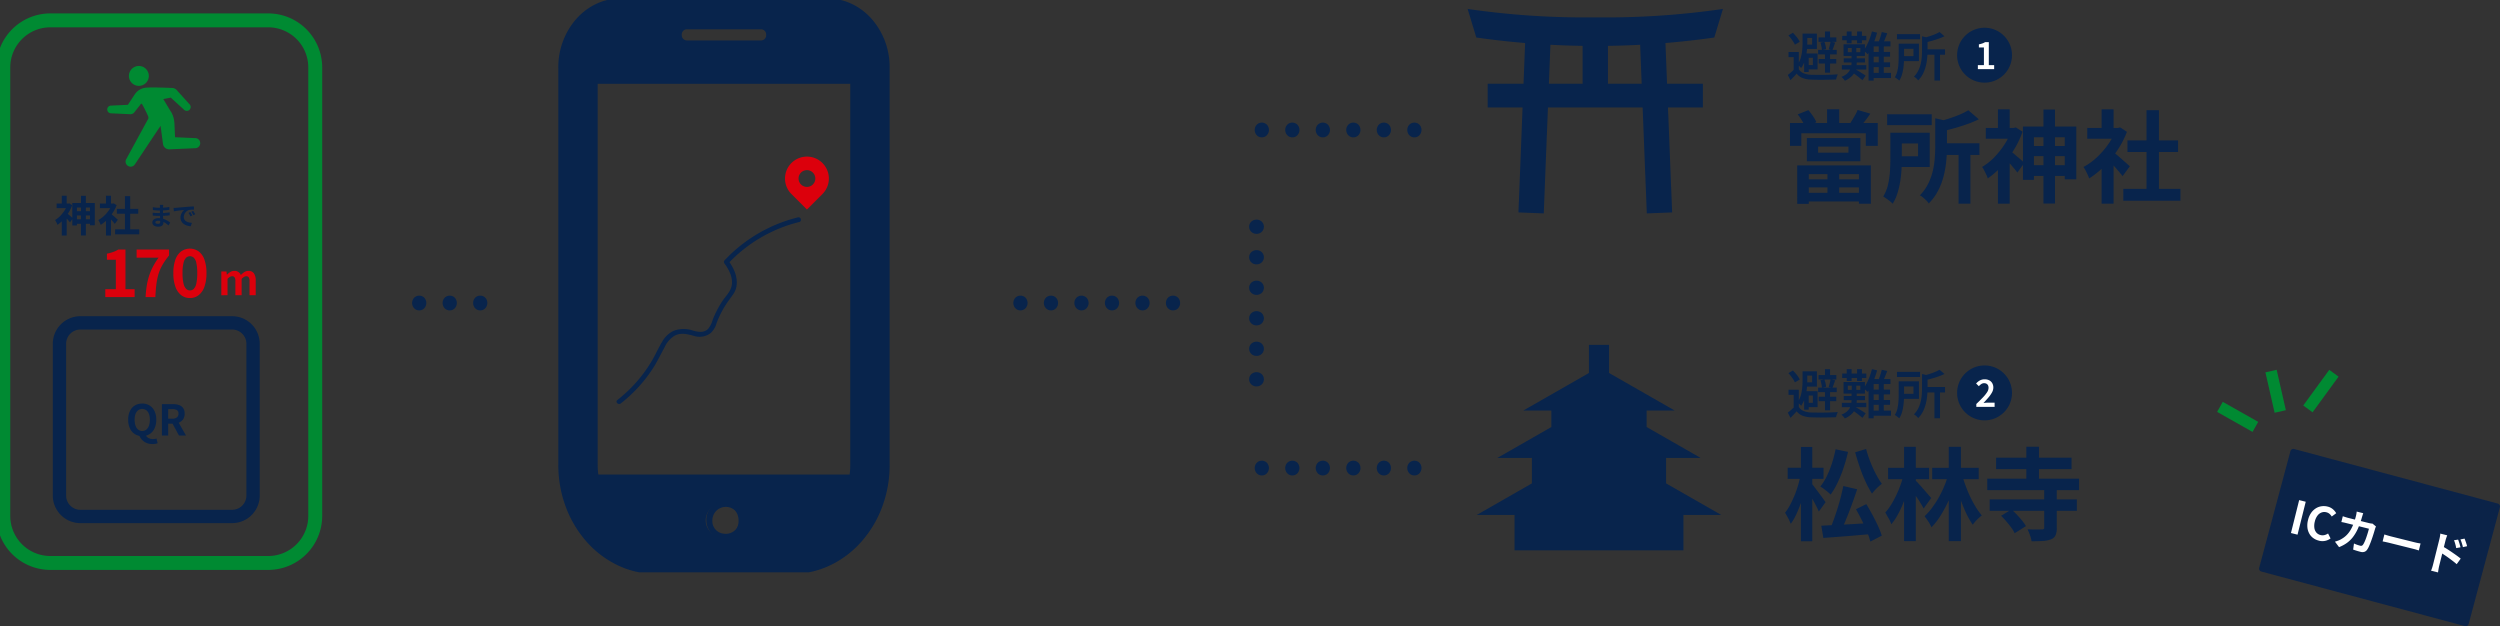 <svg xmlns="http://www.w3.org/2000/svg" xmlns:xlink="http://www.w3.org/1999/xlink" width="696.287" height="174.407" viewBox="0 0 696.287 174.407">
  <rect x="0" y="0" width="696.287" height="174.407" fill="#333333" stroke="none"/>
  <defs>
    <clipPath id="clip-path">
      <rect id="長方形_36909" data-name="長方形 36909" width="607.291" height="159.406" fill="none"/>
    </clipPath>
    <clipPath id="clip-path-2">
      <rect id="長方形_36914" data-name="長方形 36914" width="78.787" height="71.412" fill="none"/>
    </clipPath>
  </defs>
  <g id="グループ_153970" data-name="グループ 153970" transform="translate(-383.355 -4803.838)">
    <g id="グループ_153942" data-name="グループ 153942" transform="translate(383.355 4803.838)">
      <g id="グループ_153941" data-name="グループ 153941" clip-path="url(#clip-path)">
        <path id="パス_163606" data-name="パス 163606" d="M35.67,116.676h.271l.236-.059.791.508a10.93,10.93,0,0,1-1.057,2.191,13.118,13.118,0,0,1-1.435,1.9,9.033,9.033,0,0,1-1.606,1.4,2.643,2.643,0,0,0-.171-.455c-.082-.177-.167-.349-.254-.513a2.289,2.289,0,0,0-.236-.378,6.918,6.918,0,0,0,1.423-1.128,9.584,9.584,0,0,0,1.216-1.523,7.383,7.383,0,0,0,.821-1.694Zm-3.023,0h3.542v1.275H32.647Zm1.429-2.184h1.381v2.775H34.076Zm0,6.223,1.381-1.665v6.53H34.076Zm1.5-1.287a3.762,3.762,0,0,1,.354.272l.484.408c.173.146.331.281.472.408s.24.217.3.271l-.827,1.145c-.087-.125-.2-.271-.337-.437s-.281-.335-.431-.508-.293-.337-.431-.49-.262-.282-.372-.384Zm1.441-2.917h6.27v6.211H41.928v-4.947H38.3v5.006H37.016Zm.7,2.291h4.9v1.193h-4.9Zm0,2.255h5.113v1.263H37.712Zm1.712-6.542h1.358v11.052H39.424Z" transform="translate(-16.875 -59.981)" fill="#08244c"/>
        <path id="パス_163607" data-name="パス 163607" d="M61.3,116.676h.272l.248-.059.791.519a10.546,10.546,0,0,1-1.145,2.2,12.4,12.4,0,0,1-1.559,1.883,10.173,10.173,0,0,1-1.736,1.394,3.7,3.7,0,0,0-.183-.455q-.124-.265-.248-.508a2.1,2.1,0,0,0-.242-.383,7.143,7.143,0,0,0,1.558-1.116,9.831,9.831,0,0,0,1.335-1.523,7.254,7.254,0,0,0,.909-1.706Zm-3.353,0h3.861v1.275H57.95Zm1.689-2.184h1.4v2.775h-1.4Zm0,6.211,1.4-1.676v6.553h-1.4Zm1.252-1.275a5.18,5.18,0,0,1,.454.349q.29.243.62.531t.6.531l.39.349-.85,1.157q-.177-.224-.431-.525t-.538-.62q-.283-.319-.555-.6t-.461-.472Zm1.3,4.416h6.719v1.394H62.19Zm.484-5.7h5.951v1.37H62.674Zm2.244-3.542h1.464v9.919H64.917Z" transform="translate(-30.125 -59.981)" fill="#08244c"/>
        <path id="パス_163608" data-name="パス 163608" d="M92.149,119.836c-.01.07-.018.148-.024.234s-.013.174-.018.262-.009.218-.014.373-.007.327-.007.513v1.047q0,.293.014.652t.039.726q.024.366.042.684c.011.212.018.387.018.527a.971.971,0,0,1-.154.534,1.034,1.034,0,0,1-.457.38,1.832,1.832,0,0,1-.764.139,2.191,2.191,0,0,1-1.27-.307,1.062,1.062,0,0,1-.227-1.483,1.347,1.347,0,0,1,.593-.422,2.5,2.5,0,0,1,.925-.154,4.491,4.491,0,0,1,1.071.122,4.763,4.763,0,0,1,.91.318,5.676,5.676,0,0,1,.733.411q.321.216.545.391l-.5.781a6.145,6.145,0,0,0-.561-.467,4.872,4.872,0,0,0-.677-.419,4.137,4.137,0,0,0-.775-.3,3.16,3.16,0,0,0-.862-.115,1.05,1.05,0,0,0-.561.126.361.361,0,0,0-.2.307.343.343,0,0,0,.084.23.5.5,0,0,0,.244.147,1.4,1.4,0,0,0,.4.049,1.1,1.1,0,0,0,.324-.042.387.387,0,0,0,.213-.154.547.547,0,0,0,.077-.314c0-.1,0-.249-.011-.439s-.015-.4-.024-.632-.019-.457-.028-.68-.014-.421-.014-.593,0-.343,0-.527,0-.366,0-.548,0-.348,0-.5,0-.276,0-.373c0-.065,0-.146-.01-.241a1.8,1.8,0,0,0-.031-.241ZM89.219,122q.168.028.4.056c.153.019.311.033.471.042l.457.024q.216.011.356.01.649,0,1.176-.028t.987-.07q.461-.041.886-.1l-.007.823c-.242.028-.476.051-.7.07s-.456.035-.69.049-.488.024-.757.028-.572.007-.907.007q-.2,0-.5-.01c-.2-.007-.4-.018-.611-.031s-.39-.03-.548-.049Zm.035-1.507q.189.028.419.056t.471.053q.241.024.457.035t.377.01q.712,0,1.42-.045t1.469-.171l-.008.8q-.356.049-.823.09t-.994.066q-.527.025-1.057.025-.216,0-.534-.018t-.632-.049q-.313-.031-.544-.059Z" transform="translate(-46.69 -62.781)" fill="#08244c"/>
        <path id="パス_163609" data-name="パス 163609" d="M101.513,121.179c.14-.005.272-.01.4-.018l.286-.017q.216-.014.534-.045t.712-.067l.841-.07c.3-.023.607-.048.928-.077q.363-.034.722-.06c.239-.016.468-.03.684-.041s.406-.02.568-.024l.007.893c-.126,0-.27,0-.433.007s-.324.012-.485.024a2.425,2.425,0,0,0-.429.066,1.764,1.764,0,0,0-.586.283,2.186,2.186,0,0,0-.471.468,2.263,2.263,0,0,0-.31.578,1.843,1.843,0,0,0-.111.625,1.411,1.411,0,0,0,.122.6,1.327,1.327,0,0,0,.335.447,1.854,1.854,0,0,0,.5.307,2.985,2.985,0,0,0,.618.185,5.44,5.44,0,0,0,.687.084l-.328.956a4.421,4.421,0,0,1-.855-.139,3.623,3.623,0,0,1-.778-.308,2.474,2.474,0,0,1-.631-.478,2.148,2.148,0,0,1-.426-.649,2.059,2.059,0,0,1-.157-.82,2.581,2.581,0,0,1,.16-.924,2.972,2.972,0,0,1,.4-.74,2.411,2.411,0,0,1,.478-.492q-.2.028-.471.056t-.593.067l-.646.08c-.219.028-.429.06-.631.094s-.385.069-.548.1Zm4.682,1.158c.06.084.125.183.192.3s.134.228.2.342.121.217.168.31l-.53.238c-.089-.2-.173-.367-.255-.516a4.2,4.2,0,0,0-.289-.453Zm.782-.321c.06.084.127.181.2.289s.143.221.213.336.128.215.175.3l-.523.251q-.14-.279-.269-.495a4.9,4.9,0,0,0-.3-.448Z" transform="translate(-53.182 -63.265)" fill="#08244c"/>
        <path id="パス_163610" data-name="パス 163610" d="M1048.535,269.4l1.959.671q-.309,1.679-.783,3.469t-1.077,3.525a31.389,31.389,0,0,1-1.316,3.232,17,17,0,0,1-1.5,2.588,12.468,12.468,0,0,0-.728-1.595q-.476-.894-.866-1.51a14.609,14.609,0,0,0,1.385-2.154q.658-1.231,1.231-2.616a27.612,27.612,0,0,0,.994-2.825q.42-1.441.7-2.784m-3.58-2.154h9.987v3.105h-9.987Zm3.692-5.791h3.162V287.72h-3.162Zm3.05,10.267q.252.279.8,1.007l1.176,1.567q.629.839,1.133,1.538t.7,1.007l-1.875,2.6q-.279-.643-.713-1.511t-.937-1.749q-.5-.882-.979-1.679t-.783-1.329Zm6.6-9.624,3.469.727a44.885,44.885,0,0,1-1.245,4.448,36.132,36.132,0,0,1-1.651,4.113,21.209,21.209,0,0,1-1.944,3.329q-.306-.308-.825-.741t-1.063-.839a9.636,9.636,0,0,0-.993-.658,14.811,14.811,0,0,0,1.818-2.9,26.951,26.951,0,0,0,1.426-3.581,34.8,34.8,0,0,0,1.007-3.9m-3.972,21.29,4.1-.2q2.308-.112,4.924-.266t5.189-.294v3.078q-2.434.195-4.868.405t-4.672.378l-4.112.308Zm6.127-11.051,3.861.9q-.5,1.51-1.063,3.091t-1.161,3.133q-.6,1.553-1.189,2.951t-1.147,2.518l-2.882-.867q.5-1.176,1.021-2.644t1.007-3.036q.49-1.566.881-3.12t.671-2.923m6.351-10.323a31.489,31.489,0,0,0,1.147,3.5,34.2,34.2,0,0,0,1.538,3.4,23.1,23.1,0,0,0,1.706,2.811q-.42.308-.937.769t-.993.979a10.152,10.152,0,0,0-.812.993,27.245,27.245,0,0,1-1.8-3.33,41.748,41.748,0,0,1-1.609-4.028q-.727-2.125-1.287-4.168Zm-2.826,16.786,2.882-1.427q.838,1.371,1.692,2.965t1.552,3.106a21.2,21.2,0,0,1,1.064,2.714l-3.189,1.651a18.07,18.07,0,0,0-.923-2.756q-.645-1.553-1.455-3.2t-1.622-3.049" transform="translate(-547.061 -136.972)" fill="#08244c"/>
        <path id="パス_163611" data-name="パス 163611" d="M1107.892,269.309l2.154.783q-.391,1.735-.965,3.539t-1.273,3.539a28.605,28.605,0,0,1-1.524,3.217,16.073,16.073,0,0,1-1.748,2.574,8.641,8.641,0,0,0-.755-1.664q-.532-.937-.923-1.608a14.633,14.633,0,0,0,1.594-2.141,27.532,27.532,0,0,0,1.427-2.616q.671-1.4,1.189-2.826a23.072,23.072,0,0,0,.825-2.8m-4.253-2.07h11.415V270.4h-11.415Zm4.448-5.847h3.273v26.27h-3.273Zm3.245,9.428q.252.224.7.713t.979,1.091q.531.6,1.063,1.216t.951,1.091q.42.476.615.727l-2.1,2.91q-.336-.643-.839-1.469t-1.091-1.678q-.587-.854-1.133-1.623t-.909-1.273Zm9.177-2.071,2.433.839q-.559,1.987-1.3,4a39.264,39.264,0,0,1-1.679,3.9,33.741,33.741,0,0,1-2,3.511,16.64,16.64,0,0,1-2.266,2.8,8.514,8.514,0,0,0-.853-1.595q-.573-.867-1.049-1.483a17.153,17.153,0,0,0,2.141-2.42,27.849,27.849,0,0,0,1.9-2.965,28.136,28.136,0,0,0,1.552-3.259,30.255,30.255,0,0,0,1.119-3.329m-4.588-1.511h12.953V270.4h-12.953Zm4.616-5.847h3.385v26.27h-3.385Zm3.581,7.358a40.738,40.738,0,0,0,1.454,4.378,33.458,33.458,0,0,0,1.944,4.113,20.3,20.3,0,0,0,2.224,3.259,13.53,13.53,0,0,0-1.329,1.189,9.43,9.43,0,0,0-1.19,1.413,23.213,23.213,0,0,1-2.125-3.847,45.72,45.72,0,0,1-1.819-4.8q-.811-2.545-1.371-5.063Z" transform="translate(-577.776 -136.941)" fill="#08244c"/>
        <path id="パス_163612" data-name="パス 163612" d="M1162.5,270.23h25.571v3.19H1162.5Zm.671,5.763h24.283v3.189h-24.283Zm1.791-11.61h21.01v3.189h-21.01Zm1.4,16.17,2.909-1.763q.728.672,1.511,1.5t1.441,1.636a11.074,11.074,0,0,1,1.049,1.511l-3.133,1.987a8.4,8.4,0,0,0-.937-1.553q-.63-.853-1.371-1.72t-1.469-1.595m7.021-19.22h3.525v9.792h-3.525Zm4.98,11.946h3.5v10.659a5.109,5.109,0,0,1-.336,2.056,2.275,2.275,0,0,1-1.287,1.133,7.51,7.51,0,0,1-2.266.448q-1.343.084-3.133.084a7.436,7.436,0,0,0-.433-1.678q-.351-.951-.686-1.651.811.028,1.609.042t1.455,0q.657-.014.909-.014a1,1,0,0,0,.531-.1.47.47,0,0,0,.14-.405Z" transform="translate(-609.022 -136.91)" fill="#08244c"/>
        <path id="パス_163613" data-name="パス 163613" d="M1048.892,226.482a2.83,2.83,0,0,0,1.325,1.113,5.929,5.929,0,0,0,2.043.425q.673.015,1.64.022t2.028,0q1.061-.006,2.057-.044t1.757-.1q-.074.161-.176.425c-.069.176-.13.351-.183.527a3.138,3.138,0,0,0-.11.483q-.688.029-1.6.051t-1.9.03q-.989.008-1.9-.008t-1.589-.043a7.331,7.331,0,0,1-2.35-.439,3.875,3.875,0,0,1-1.647-1.23q-.381.439-.806.886t-.908.944l-.747-1.464q.439-.321.908-.739t.893-.842Zm-2.9-9.43,1.259-.732q.366.381.747.82a10.249,10.249,0,0,1,.688.886,5.126,5.126,0,0,1,.469.813l-1.362.806a4.94,4.94,0,0,0-.439-.82q-.293-.453-.644-.915t-.718-.857m2.9,4.627v5.33h-1.435v-3.895h-1.435v-1.435Zm1.039-5.125h1.318v2.519q0,.762-.066,1.677a16.109,16.109,0,0,1-.249,1.874,11.868,11.868,0,0,1-.52,1.874,6.563,6.563,0,0,1-.893,1.662,1.872,1.872,0,0,0-.278-.337q-.191-.19-.388-.373a1.815,1.815,0,0,0-.33-.256,6.379,6.379,0,0,0,.937-2.006,12.015,12.015,0,0,0,.381-2.16q.088-1.076.088-1.97Zm.439,5.535h1.274v5.154h-1.274Zm.366-5.535h3.192v4.261h-3.192v-1.2h1.859v-1.86h-1.859Zm.293,5.535h3.089v4.437h-3.089v-1.2h1.772V223.29h-1.772Zm3.236-1h5.183v1.259h-5.183Zm.117-3.486h4.964v1.245h-4.964Zm.044,6.033h4.891v1.245h-4.891Zm.483-4.583,1.1-.234a7.446,7.446,0,0,1,.322,1.055,5.339,5.339,0,0,1,.146,1l-1.156.263a6.273,6.273,0,0,0-.132-1,9.933,9.933,0,0,0-.278-1.076m1.26-3.1h1.42v2.3h-1.42Zm0,5.593h1.42v5.871h-1.42Zm1.566-2.782,1.274.293q-.2.571-.4,1.135t-.359.974l-1.039-.264q.1-.292.2-.673t.191-.769c.059-.259.1-.49.131-.7" transform="translate(-547.894 -113.136)" fill="#08244c"/>
        <path id="パス_163614" data-name="パス 163614" d="M1079.995,222.1h1.45V224.7a7.4,7.4,0,0,1-.125,1.34,4.61,4.61,0,0,1-.468,1.333,4.56,4.56,0,0,1-1,1.245,6.5,6.5,0,0,1-1.713,1.062,4.091,4.091,0,0,0-.432-.549,5.375,5.375,0,0,0-.535-.52,4.876,4.876,0,0,0,1.494-.835,3.7,3.7,0,0,0,.849-1.025,3.593,3.593,0,0,0,.388-1.069,5.621,5.621,0,0,0,.095-1Zm-2.694,3.221h6.809v1.23H1077.3Zm.1-8.141h6.721v1.23H1077.4Zm.381,2.343h5.945v3.236h-5.945Zm.043,3.909h5.916v1.157h-5.916Zm.835-7.482h1.361v3.295h-1.361Zm.308,5.769h3.484v-1.172h-3.484Zm1.889,4.656q.234.118.666.366t.922.549q.491.3.893.564t.594.381l-.893,1.288q-.264-.234-.659-.556t-.835-.652l-.842-.629q-.4-.3-.71-.505Zm-.791-6.487h1.259v2.387h-1.259Zm1.479-3.939h1.347v3.295h-1.347Zm4.129,0,1.449.337q-.308,1.113-.717,2.218a21.39,21.39,0,0,1-.893,2.08,11.406,11.406,0,0,1-1.025,1.706,4.377,4.377,0,0,0-.33-.322c-.142-.127-.287-.253-.439-.381a3.873,3.873,0,0,0-.388-.292,9.593,9.593,0,0,0,.937-1.508,16.876,16.876,0,0,0,.8-1.845,19.367,19.367,0,0,0,.608-1.992m.483,2.752h4.671v1.406h-4.671v9.532h-1.42V220.2l1.391-1.494Zm-1.01,8.786h5.842v1.435h-5.842Zm.044-5.842h5.535v1.333h-5.535Zm0,2.9h5.535v1.333h-5.535Zm3.236-8.434,1.508.337q-.293.834-.637,1.662t-.651,1.413l-1.274-.337a9.391,9.391,0,0,0,.4-.952q.2-.542.373-1.1t.278-1.025m-.849,3.251h1.406v8.844h-1.406Z" transform="translate(-564.319 -113.136)" fill="#08244c"/>
        <path id="パス_163615" data-name="パス 163615" d="M1109.522,219.528h1.493v3.807q0,.732-.051,1.581t-.19,1.728a12.044,12.044,0,0,1-.4,1.7,5.744,5.744,0,0,1-.7,1.478,2.741,2.741,0,0,0-.352-.315c-.156-.122-.315-.241-.476-.359a3.842,3.842,0,0,0-.4-.264,5.607,5.607,0,0,0,.718-1.764,12.752,12.752,0,0,0,.285-1.962q.067-.988.066-1.837Zm-.483-2.65h6.442v1.435h-6.442Zm1.347,2.65h4.773V224.4h-4.773V223h3.25v-2.05h-3.25Zm5.638-2.05,1.889.454q-.015.206-.351.249v3.338q0,.893-.1,1.954a15.6,15.6,0,0,1-.358,2.182,10.352,10.352,0,0,1-.784,2.182,7.4,7.4,0,0,1-1.383,1.94,1.978,1.978,0,0,0-.308-.381,5.612,5.612,0,0,0-.439-.4,2.109,2.109,0,0,0-.424-.279,6.494,6.494,0,0,0,1.222-1.705,8.663,8.663,0,0,0,.667-1.874,13.093,13.093,0,0,0,.293-1.889q.073-.93.073-1.75Zm4.876-1.186,1.376,1.172a14.578,14.578,0,0,1-1.676.7q-.916.322-1.875.586t-1.867.483a4.244,4.244,0,0,0-.542-1.259q.835-.219,1.692-.483t1.611-.578a10.964,10.964,0,0,0,1.281-.623m-4.261,4.817h5.784v1.508h-5.784Zm2.841,1.04h1.552v7.658h-1.552Z" transform="translate(-580.708 -113.313)" fill="#08244c"/>
        <path id="パス_163616" data-name="パス 163616" d="M78.9,245.14a3.764,3.764,0,0,1-2.037-.549,3.7,3.7,0,0,1-1.376-1.577,5.6,5.6,0,0,1-.5-2.456,5.422,5.422,0,0,1,.5-2.421,3.611,3.611,0,0,1,1.376-1.535,3.86,3.86,0,0,1,2.037-.532,3.821,3.821,0,0,1,2.043.538,3.667,3.667,0,0,1,1.37,1.535,5.377,5.377,0,0,1,.5,2.415,5.6,5.6,0,0,1-.5,2.456,3.714,3.714,0,0,1-1.37,1.577,3.756,3.756,0,0,1-2.043.549m0-1.429a1.764,1.764,0,0,0,1.128-.378,2.391,2.391,0,0,0,.737-1.086,4.906,4.906,0,0,0,.26-1.688,4.409,4.409,0,0,0-.26-1.6,2.282,2.282,0,0,0-.737-1.027,1.947,1.947,0,0,0-2.256,0,2.245,2.245,0,0,0-.732,1.027,4.5,4.5,0,0,0-.254,1.6,5.007,5.007,0,0,0,.254,1.688,2.354,2.354,0,0,0,.732,1.086,1.763,1.763,0,0,0,1.128.378m2.834,3.637a4.136,4.136,0,0,1-1.665-.319,3.645,3.645,0,0,1-1.24-.868,4.093,4.093,0,0,1-.791-1.245l1.772-.177a1.777,1.777,0,0,0,.5.7,2.035,2.035,0,0,0,.749.4,3.06,3.06,0,0,0,.862.124,2.742,2.742,0,0,0,.525-.047,4.266,4.266,0,0,0,.431-.106l.319,1.287a3,3,0,0,1-.614.183,4.351,4.351,0,0,1-.85.077" transform="translate(-39.288 -123.675)" fill="#08244c"/>
        <path id="パス_163617" data-name="パス 163617" d="M94.714,245.143v-8.749h3.035a5.39,5.39,0,0,1,1.676.242,2.332,2.332,0,0,1,1.181.827,2.6,2.6,0,0,1,.437,1.588,2.692,2.692,0,0,1-.437,1.588,2.527,2.527,0,0,1-1.181.909,4.586,4.586,0,0,1-1.676.289H96.461v3.306Zm1.747-4.687h1.134a2.034,2.034,0,0,0,1.293-.354,1.265,1.265,0,0,0,.443-1.051,1.071,1.071,0,0,0-.443-.986,2.455,2.455,0,0,0-1.293-.278H96.461Zm3,4.687-2.031-3.755,1.228-1.086,2.763,4.841Z" transform="translate(-49.62 -123.845)" fill="#08244c"/>
        <path id="パス_163618" data-name="パス 163618" d="M61.6,159.226v-2.2h2.939v-8.21h-2.48v-1.69a11.516,11.516,0,0,0,1.773-.478,8.267,8.267,0,0,0,1.386-.661h2v11.038h2.553v2.2Z" transform="translate(-32.274 -76.48)" fill="#dc000c"/>
        <path id="パス_163619" data-name="パス 163619" d="M82.417,159.226a30.355,30.355,0,0,1,.321-3.149,18.383,18.383,0,0,1,.643-2.728,16.733,16.733,0,0,1,1.056-2.534,20.217,20.217,0,0,1,1.6-2.571H79.919v-2.259h9.036v1.653a19.313,19.313,0,0,0-1.873,2.681,12.2,12.2,0,0,0-1.1,2.59,17.681,17.681,0,0,0-.569,2.856q-.184,1.533-.276,3.462Z" transform="translate(-41.869 -76.48)" fill="#dc000c"/>
        <path id="パス_163620" data-name="パス 163620" d="M106.022,159.2a3.875,3.875,0,0,1-2.433-.8,5.082,5.082,0,0,1-1.607-2.342,10.98,10.98,0,0,1-.569-3.783,10.806,10.806,0,0,1,.569-3.774,4.9,4.9,0,0,1,1.607-2.287,4.224,4.224,0,0,1,4.867,0,4.9,4.9,0,0,1,1.607,2.287,10.817,10.817,0,0,1,.569,3.774,10.991,10.991,0,0,1-.569,3.783,5.081,5.081,0,0,1-1.607,2.342,3.877,3.877,0,0,1-2.433.8m0-2.112a1.508,1.508,0,0,0,1.065-.431,3.009,3.009,0,0,0,.717-1.487,12.792,12.792,0,0,0,.257-2.893,12.517,12.517,0,0,0-.257-2.883,2.791,2.791,0,0,0-.717-1.433,1.569,1.569,0,0,0-2.1,0,2.838,2.838,0,0,0-.744,1.433,11.73,11.73,0,0,0-.275,2.883,11.987,11.987,0,0,0,.275,2.893,3.058,3.058,0,0,0,.744,1.487,1.5,1.5,0,0,0,1.037.431" transform="translate(-53.129 -76.196)" fill="#dc000c"/>
        <path id="パス_163621" data-name="パス 163621" d="M129.471,165.252V158.64h1.417l.13.886h.035a5.107,5.107,0,0,1,.9-.738,2.038,2.038,0,0,1,1.134-.313,1.77,1.77,0,0,1,1.806,1.156,6.165,6.165,0,0,1,.975-.82,2,2,0,0,1,1.139-.336,1.761,1.761,0,0,1,1.553.7,3.377,3.377,0,0,1,.49,1.954v4.121h-1.724v-3.908a1.9,1.9,0,0,0-.224-1.075.8.8,0,0,0-.7-.307,1.188,1.188,0,0,0-.6.182,3.342,3.342,0,0,0-.679.561v4.546h-1.735v-3.908a1.9,1.9,0,0,0-.224-1.075.806.806,0,0,0-.7-.307,1.234,1.234,0,0,0-.6.182,2.769,2.769,0,0,0-.667.561v4.546Z" transform="translate(-67.829 -83.024)" fill="#dc000c"/>
        <path id="パス_163622" data-name="パス 163622" d="M402.5.836H344.822c-9.093,0-16.464,8.25-16.464,18.427v110.7c0,16.284,11.793,29.483,26.342,29.483h37.92c14.55,0,26.343-13.2,26.343-29.483V19.263C418.963,9.086,411.592.836,402.5.836M373.66,149.914a4.579,4.579,0,1,1,4.066-4.55,4.327,4.327,0,0,1-4.066,4.55M363.206,7.77h20.906a2.269,2.269,0,0,1,2.13,2.384,2.269,2.269,0,0,1-2.13,2.385H363.206a2.268,2.268,0,0,1-2.131-2.385,2.269,2.269,0,0,1,2.131-2.384M337.651,129.964V22.937h72.02V129.963a21.379,21.379,0,0,1-.3,3.481H337.948a21.417,21.417,0,0,1-.3-3.481" transform="translate(-172.024 -0.438)" fill="#08244c"/>
        <path id="パス_163623" data-name="パス 163623" d="M344.822,0H402.5a15.7,15.7,0,0,1,6.766,1.528,17.271,17.271,0,0,1,5.5,4.148A20.3,20.3,0,0,1,419.8,19.263v110.7a33.177,33.177,0,0,1-2.124,11.772,30.631,30.631,0,0,1-5.8,9.633,27.134,27.134,0,0,1-8.639,6.517,24.624,24.624,0,0,1-10.612,2.4H354.7a24.623,24.623,0,0,1-10.611-2.4,27.134,27.134,0,0,1-8.639-6.517,30.63,30.63,0,0,1-5.8-9.633,33.178,33.178,0,0,1-2.124-11.772V19.263a20.3,20.3,0,0,1,5.035-13.587,17.272,17.272,0,0,1,5.5-4.148A15.7,15.7,0,0,1,344.822,0Zm47.8,158.611a22.965,22.965,0,0,0,9.9-2.236,25.472,25.472,0,0,0,8.108-6.12,28.966,28.966,0,0,0,5.487-9.11,31.512,31.512,0,0,0,2.016-11.181V19.263a18.635,18.635,0,0,0-4.61-12.473A14.7,14.7,0,0,0,402.5,1.671H344.822A14.7,14.7,0,0,0,333.8,6.79a18.635,18.635,0,0,0-4.61,12.473v110.7a31.512,31.512,0,0,0,2.016,11.181,28.965,28.965,0,0,0,5.487,9.11,25.472,25.472,0,0,0,8.108,6.12,22.965,22.965,0,0,0,9.9,2.236ZM363.206,6.935h20.906a3.1,3.1,0,0,1,2.966,3.22,3.1,3.1,0,0,1-2.966,3.22H363.206a3.1,3.1,0,0,1-2.966-3.22A3.1,3.1,0,0,1,363.206,6.935ZM384.113,11.7a1.441,1.441,0,0,0,1.295-1.549,1.441,1.441,0,0,0-1.295-1.549H363.206a1.441,1.441,0,0,0-1.3,1.549,1.441,1.441,0,0,0,1.3,1.549Zm-47.3,10.4h73.691V129.963a22.044,22.044,0,0,1-.308,3.617l-.115.7H337.238l-.115-.7a22.086,22.086,0,0,1-.308-3.616Zm72.02,1.671H338.486V129.964a19.834,19.834,0,0,0,.182,2.645h69.986a19.823,19.823,0,0,0,.181-2.646ZM373.66,139.978a5.41,5.41,0,1,1-4.9,5.386A5.166,5.166,0,0,1,373.66,139.978Zm0,9.1a3.751,3.751,0,1,0-3.23-3.715A3.5,3.5,0,0,0,373.66,149.078Z" transform="translate(-172.024 -0.438)" fill="#08244c"/>
        <path id="パス_163624" data-name="パス 163624" d="M78.184,44.132a2.772,2.772,0,1,0-2.771-2.772,2.772,2.772,0,0,0,2.771,2.772" transform="translate(-39.508 -20.216)" fill="#008a32"/>
        <path id="パス_163625" data-name="パス 163625" d="M87.257,65.284l-5.607-.247-.177-3.966a1.826,1.826,0,0,0-.036-.233,6.527,6.527,0,0,0-.805-2.711c-.448-.685-1.826-3.009-2.252-3.729L80.463,54l3.7,3.384a1.079,1.079,0,1,0,1.526-1.526l-3.378-3.735a1.894,1.894,0,0,0-1.279-.8s-6.656-.312-7.876-.03a4.188,4.188,0,0,0-2.686,1.744l-1.953,2.972-4.639.213a1.079,1.079,0,1,0,0,2.157l5.335.244h.018a1.322,1.322,0,0,0,1.092-.548l1.7-2.153,0,0,.029-.042.079-.1c.143-.156.228-.124.425.2.375.626,1.315,2.535,1.565,3.13a1.015,1.015,0,0,1,.062.789c-.008.013-.017.025-.025.038l-2.606,4.778L68.08,71.1a1.406,1.406,0,1,0,2.408,1.454l4.019-6.041,2.6-3.905a2.928,2.928,0,0,0,.326-.49l.09-.136c.007-.01.011-.021.018-.032.051-.023.1.03.119.212v0l.618,4.647a1.7,1.7,0,0,0,.13.52,1.724,1.724,0,0,0,1.6,1.081l7.249-.319a1.406,1.406,0,0,0,0-2.812" transform="translate(-32.897 -26.815)" fill="#008a32"/>
        <path id="長方形_36907" data-name="長方形 36907" d="M5.823-1.857H48.095a7.688,7.688,0,0,1,7.68,7.68V48.094a7.689,7.689,0,0,1-7.681,7.681H5.823a7.688,7.688,0,0,1-7.68-7.68V5.823A7.688,7.688,0,0,1,5.823-1.857ZM48.094,52.062a3.972,3.972,0,0,0,3.967-3.968V5.823a3.971,3.971,0,0,0-3.966-3.967H5.823A3.971,3.971,0,0,0,1.857,5.823V48.1a3.971,3.971,0,0,0,3.966,3.966Z" transform="translate(16.563 89.924)" fill="#08244c"/>
        <path id="長方形_36908" data-name="長方形 36908" d="M13.109-1.937h60.66A15.046,15.046,0,0,1,88.815,13.109V138.015a15.046,15.046,0,0,1-15.046,15.046H13.109A15.046,15.046,0,0,1-1.937,138.015V13.109A15.046,15.046,0,0,1,13.109-1.937Zm60.66,151.124a11.172,11.172,0,0,0,11.172-11.172V13.109A11.172,11.172,0,0,0,73.769,1.937H13.109A11.172,11.172,0,0,0,1.937,13.109V138.015a11.172,11.172,0,0,0,11.172,11.172Z" transform="translate(0.922 5.671)" fill="#008a32"/>
        <path id="パス_163626" data-name="パス 163626" d="M243.614,177.1a1.4,1.4,0,0,1-1.069-.453,1.558,1.558,0,0,1-.421-1.1,1.541,1.541,0,0,1,.421-1.116,1.418,1.418,0,0,1,1.069-.437,1.4,1.4,0,0,1,1.052.437,1.543,1.543,0,0,1,.421,1.116,1.56,1.56,0,0,1-.421,1.1,1.377,1.377,0,0,1-1.052.453" transform="translate(-126.846 -91.152)" fill="#08244c"/>
        <path id="パス_163627" data-name="パス 163627" d="M243.614,177.6a1.883,1.883,0,0,1-1.435-.612,2.17,2.17,0,0,1,.007-2.905,2,2,0,0,1,2.841,0,2.17,2.17,0,0,1,.006,2.9A1.866,1.866,0,0,1,243.614,177.6Zm0-3.108a.919.919,0,0,0-.708.284,1.173,1.173,0,0,0,.006,1.531.9.9,0,0,0,.7.293.879.879,0,0,0,.686-.293,1.173,1.173,0,0,0,.006-1.53A.9.9,0,0,0,243.614,174.49Z" transform="translate(-126.846 -91.152)" fill="#08244c"/>
        <path id="パス_163628" data-name="パス 163628" d="M261.463,177.1a1.4,1.4,0,0,1-1.068-.453,1.558,1.558,0,0,1-.421-1.1,1.541,1.541,0,0,1,.421-1.116,1.417,1.417,0,0,1,1.068-.437,1.4,1.4,0,0,1,1.052.437,1.543,1.543,0,0,1,.421,1.116,1.56,1.56,0,0,1-.421,1.1,1.377,1.377,0,0,1-1.052.453" transform="translate(-136.198 -91.152)" fill="#08244c"/>
        <path id="パス_163629" data-name="パス 163629" d="M261.463,177.6a1.882,1.882,0,0,1-1.435-.612,2.17,2.17,0,0,1,.007-2.905,2,2,0,0,1,2.84,0,2.17,2.17,0,0,1,.006,2.9A1.866,1.866,0,0,1,261.463,177.6Zm0-3.108a.918.918,0,0,0-.708.283,1.173,1.173,0,0,0,.006,1.531.9.9,0,0,0,.7.293.879.879,0,0,0,.686-.293,1.173,1.173,0,0,0,.006-1.53A.9.9,0,0,0,261.463,174.49Z" transform="translate(-136.198 -91.152)" fill="#08244c"/>
        <path id="パス_163630" data-name="パス 163630" d="M279.313,177.1a1.4,1.4,0,0,1-1.068-.453,1.558,1.558,0,0,1-.421-1.1,1.541,1.541,0,0,1,.421-1.116,1.417,1.417,0,0,1,1.068-.437,1.4,1.4,0,0,1,1.052.437,1.543,1.543,0,0,1,.421,1.116,1.56,1.56,0,0,1-.421,1.1,1.377,1.377,0,0,1-1.052.453" transform="translate(-145.549 -91.152)" fill="#08244c"/>
        <path id="パス_163631" data-name="パス 163631" d="M279.313,177.6a1.883,1.883,0,0,1-1.435-.612,2.17,2.17,0,0,1,.007-2.905,2,2,0,0,1,2.84,0,2.17,2.17,0,0,1,.006,2.9A1.866,1.866,0,0,1,279.313,177.6Zm0-3.108a.918.918,0,0,0-.708.284,1.173,1.173,0,0,0,.006,1.531.9.9,0,0,0,.7.293A.879.879,0,0,0,280,176.3a1.173,1.173,0,0,0,.006-1.53A.9.9,0,0,0,279.313,174.49Z" transform="translate(-145.549 -91.152)" fill="#08244c"/>
        <path id="パス_163632" data-name="パス 163632" d="M595.328,177.1a1.4,1.4,0,0,1-1.068-.453,1.558,1.558,0,0,1-.421-1.1,1.541,1.541,0,0,1,.421-1.116,1.417,1.417,0,0,1,1.068-.437,1.4,1.4,0,0,1,1.052.437,1.543,1.543,0,0,1,.421,1.116,1.56,1.56,0,0,1-.421,1.1,1.377,1.377,0,0,1-1.052.453" transform="translate(-311.107 -91.152)" fill="#08244c"/>
        <path id="パス_163633" data-name="パス 163633" d="M595.328,177.6a1.883,1.883,0,0,1-1.435-.612,2.17,2.17,0,0,1,.007-2.905,2,2,0,0,1,2.841,0,2.17,2.17,0,0,1,.006,2.9A1.866,1.866,0,0,1,595.328,177.6Zm0-3.108a.918.918,0,0,0-.708.284,1.173,1.173,0,0,0,.006,1.531.9.9,0,0,0,.7.293.879.879,0,0,0,.686-.293,1.068,1.068,0,0,0,.287-.761,1.053,1.053,0,0,0-.281-.769A.9.9,0,0,0,595.328,174.49Z" transform="translate(-311.107 -91.152)" fill="#08244c"/>
        <path id="パス_163634" data-name="パス 163634" d="M613.177,177.1a1.394,1.394,0,0,1-1.068-.453,1.558,1.558,0,0,1-.421-1.1,1.541,1.541,0,0,1,.421-1.116,1.417,1.417,0,0,1,1.068-.437,1.4,1.4,0,0,1,1.052.437,1.543,1.543,0,0,1,.421,1.116,1.56,1.56,0,0,1-.421,1.1,1.377,1.377,0,0,1-1.052.453" transform="translate(-320.458 -91.152)" fill="#08244c"/>
        <path id="パス_163635" data-name="パス 163635" d="M613.177,177.6a1.882,1.882,0,0,1-1.435-.613,2.17,2.17,0,0,1,.007-2.905,2,2,0,0,1,2.84,0,2.17,2.17,0,0,1,.006,2.9A1.866,1.866,0,0,1,613.177,177.6Zm0-3.108a.918.918,0,0,0-.708.283,1.172,1.172,0,0,0,.006,1.531.9.9,0,0,0,.7.293.879.879,0,0,0,.686-.293,1.173,1.173,0,0,0,.006-1.53A.9.9,0,0,0,613.177,174.49Z" transform="translate(-320.458 -91.152)" fill="#08244c"/>
        <path id="パス_163636" data-name="パス 163636" d="M631.027,177.1a1.4,1.4,0,0,1-1.068-.453,1.558,1.558,0,0,1-.421-1.1,1.541,1.541,0,0,1,.421-1.116,1.417,1.417,0,0,1,1.068-.437,1.4,1.4,0,0,1,1.052.437,1.543,1.543,0,0,1,.421,1.116,1.56,1.56,0,0,1-.421,1.1,1.377,1.377,0,0,1-1.052.453" transform="translate(-329.809 -91.152)" fill="#08244c"/>
        <path id="パス_163637" data-name="パス 163637" d="M631.027,177.6a1.883,1.883,0,0,1-1.435-.612,2.17,2.17,0,0,1,.007-2.905,2,2,0,0,1,2.841,0,2.17,2.17,0,0,1,.006,2.9A1.866,1.866,0,0,1,631.027,177.6Zm0-3.108a.918.918,0,0,0-.708.283,1.173,1.173,0,0,0,.006,1.531.9.9,0,0,0,.7.293.879.879,0,0,0,.686-.293,1.068,1.068,0,0,0,.287-.761,1.053,1.053,0,0,0-.281-.769A.9.9,0,0,0,631.027,174.49Z" transform="translate(-329.809 -91.152)" fill="#08244c"/>
        <path id="パス_163638" data-name="パス 163638" d="M648.878,177.1a1.394,1.394,0,0,1-1.068-.453,1.558,1.558,0,0,1-.421-1.1,1.541,1.541,0,0,1,.421-1.116,1.417,1.417,0,0,1,1.068-.437,1.4,1.4,0,0,1,1.052.437,1.543,1.543,0,0,1,.421,1.116,1.56,1.56,0,0,1-.421,1.1,1.377,1.377,0,0,1-1.052.453" transform="translate(-339.161 -91.152)" fill="#08244c"/>
        <path id="パス_163639" data-name="パス 163639" d="M648.878,177.6a1.882,1.882,0,0,1-1.435-.613,2.17,2.17,0,0,1,.007-2.905,2,2,0,0,1,2.84,0,2.17,2.17,0,0,1,.006,2.9A1.866,1.866,0,0,1,648.878,177.6Zm0-3.108a.918.918,0,0,0-.708.283,1.172,1.172,0,0,0,.006,1.531.9.9,0,0,0,.7.293.879.879,0,0,0,.686-.293,1.068,1.068,0,0,0,.287-.761,1.053,1.053,0,0,0-.281-.769A.9.9,0,0,0,648.878,174.49Z" transform="translate(-339.161 -91.152)" fill="#08244c"/>
        <path id="パス_163640" data-name="パス 163640" d="M666.727,177.1a1.4,1.4,0,0,1-1.068-.453,1.558,1.558,0,0,1-.421-1.1,1.541,1.541,0,0,1,.421-1.116,1.417,1.417,0,0,1,1.068-.437,1.4,1.4,0,0,1,1.052.437,1.543,1.543,0,0,1,.421,1.116,1.56,1.56,0,0,1-.421,1.1,1.377,1.377,0,0,1-1.052.453" transform="translate(-348.512 -91.152)" fill="#08244c"/>
        <path id="パス_163641" data-name="パス 163641" d="M666.727,177.6a1.883,1.883,0,0,1-1.435-.612,2.17,2.17,0,0,1,.007-2.905,2,2,0,0,1,2.841,0,2.17,2.17,0,0,1,.006,2.9A1.866,1.866,0,0,1,666.727,177.6Zm0-3.108a.918.918,0,0,0-.708.283,1.173,1.173,0,0,0,.006,1.531.9.9,0,0,0,.7.293.879.879,0,0,0,.686-.293,1.068,1.068,0,0,0,.287-.761,1.053,1.053,0,0,0-.281-.769A.9.9,0,0,0,666.727,174.49Z" transform="translate(-348.512 -91.152)" fill="#08244c"/>
        <path id="パス_163642" data-name="パス 163642" d="M684.577,177.1a1.4,1.4,0,0,1-1.068-.453,1.558,1.558,0,0,1-.421-1.1,1.541,1.541,0,0,1,.421-1.116,1.417,1.417,0,0,1,1.068-.437,1.4,1.4,0,0,1,1.052.437,1.543,1.543,0,0,1,.421,1.116,1.56,1.56,0,0,1-.421,1.1,1.377,1.377,0,0,1-1.052.453" transform="translate(-357.863 -91.152)" fill="#08244c"/>
        <path id="パス_163643" data-name="パス 163643" d="M684.577,177.6a1.883,1.883,0,0,1-1.435-.612,2.17,2.17,0,0,1,.007-2.905,2,2,0,0,1,2.84,0,2.17,2.17,0,0,1,.006,2.9A1.866,1.866,0,0,1,684.577,177.6Zm0-3.108a.918.918,0,0,0-.708.284,1.173,1.173,0,0,0,.006,1.531.9.9,0,0,0,.7.293.879.879,0,0,0,.686-.293,1.173,1.173,0,0,0,.006-1.53A.9.9,0,0,0,684.577,174.49Z" transform="translate(-357.863 -91.152)" fill="#08244c"/>
        <path id="パス_163644" data-name="パス 163644" d="M731.766,131.007a1.4,1.4,0,0,1,.453-1.068,1.558,1.558,0,0,1,1.1-.421,1.541,1.541,0,0,1,1.116.421,1.418,1.418,0,0,1,.437,1.068,1.4,1.4,0,0,1-.437,1.052,1.543,1.543,0,0,1-1.116.421,1.56,1.56,0,0,1-1.1-.421,1.377,1.377,0,0,1-.453-1.052" transform="translate(-383.365 -67.853)" fill="#08244c"/>
        <path id="パス_163645" data-name="パス 163645" d="M733.32,132.98a2.053,2.053,0,0,1-1.441-.554,1.968,1.968,0,0,1,0-2.853,2.17,2.17,0,0,1,2.905.007,2,2,0,0,1,0,2.841A2.033,2.033,0,0,1,733.32,132.98Zm0-2.962a1.053,1.053,0,0,0-.761.287.9.9,0,0,0-.293.7.879.879,0,0,0,.293.686,1.068,1.068,0,0,0,.761.287,1.053,1.053,0,0,0,.769-.281.9.9,0,0,0,.284-.692.918.918,0,0,0-.284-.708A1.052,1.052,0,0,0,733.32,130.018Z" transform="translate(-383.365 -67.853)" fill="#08244c"/>
        <path id="パス_163646" data-name="パス 163646" d="M731.766,148.857a1.4,1.4,0,0,1,.453-1.068,1.558,1.558,0,0,1,1.1-.421,1.541,1.541,0,0,1,1.116.421,1.418,1.418,0,0,1,.437,1.068,1.4,1.4,0,0,1-.437,1.052,1.543,1.543,0,0,1-1.116.421,1.56,1.56,0,0,1-1.1-.421,1.377,1.377,0,0,1-.453-1.052" transform="translate(-383.365 -77.205)" fill="#08244c"/>
        <path id="パス_163647" data-name="パス 163647" d="M733.32,150.83a2.053,2.053,0,0,1-1.441-.554,1.968,1.968,0,0,1,0-2.853,2.17,2.17,0,0,1,2.905.007,2,2,0,0,1,0,2.841A2.033,2.033,0,0,1,733.32,150.83Zm0-2.962a1.053,1.053,0,0,0-.761.287.9.9,0,0,0-.293.7.879.879,0,0,0,.293.686,1.068,1.068,0,0,0,.761.287,1.053,1.053,0,0,0,.769-.281.9.9,0,0,0,.284-.692.918.918,0,0,0-.284-.708A1.052,1.052,0,0,0,733.32,147.868Z" transform="translate(-383.365 -77.205)" fill="#08244c"/>
        <path id="パス_163648" data-name="パス 163648" d="M731.766,166.707a1.4,1.4,0,0,1,.453-1.068,1.558,1.558,0,0,1,1.1-.421,1.541,1.541,0,0,1,1.116.421,1.417,1.417,0,0,1,.437,1.068,1.4,1.4,0,0,1-.437,1.052,1.543,1.543,0,0,1-1.116.421,1.56,1.56,0,0,1-1.1-.421,1.377,1.377,0,0,1-.453-1.052" transform="translate(-383.365 -86.556)" fill="#08244c"/>
        <path id="パス_163649" data-name="パス 163649" d="M733.32,168.68a2.053,2.053,0,0,1-1.441-.554,1.968,1.968,0,0,1,0-2.853,2.17,2.17,0,0,1,2.905.007,2,2,0,0,1,0,2.841A2.033,2.033,0,0,1,733.32,168.68Zm0-2.962a1.053,1.053,0,0,0-.761.287.9.9,0,0,0-.293.7.879.879,0,0,0,.293.686,1.068,1.068,0,0,0,.761.287,1.053,1.053,0,0,0,.769-.281.9.9,0,0,0,.284-.692.918.918,0,0,0-.284-.708A1.052,1.052,0,0,0,733.32,165.718Z" transform="translate(-383.365 -86.556)" fill="#08244c"/>
        <path id="パス_163650" data-name="パス 163650" d="M731.766,184.557a1.4,1.4,0,0,1,.453-1.068,1.558,1.558,0,0,1,1.1-.421,1.541,1.541,0,0,1,1.116.421,1.418,1.418,0,0,1,.437,1.068,1.4,1.4,0,0,1-.437,1.052,1.543,1.543,0,0,1-1.116.421,1.56,1.56,0,0,1-1.1-.421,1.377,1.377,0,0,1-.453-1.052" transform="translate(-383.365 -95.908)" fill="#08244c"/>
        <path id="パス_163651" data-name="パス 163651" d="M733.32,186.53a2.053,2.053,0,0,1-1.441-.554,1.968,1.968,0,0,1,0-2.853,2.17,2.17,0,0,1,2.905.007,2,2,0,0,1,0,2.841A2.033,2.033,0,0,1,733.32,186.53Zm0-2.962a1.053,1.053,0,0,0-.761.287.9.9,0,0,0-.293.7.879.879,0,0,0,.293.686,1.068,1.068,0,0,0,.761.287,1.053,1.053,0,0,0,.769-.281.9.9,0,0,0,.284-.692.918.918,0,0,0-.284-.708A1.052,1.052,0,0,0,733.32,183.568Z" transform="translate(-383.365 -95.908)" fill="#08244c"/>
        <path id="パス_163652" data-name="パス 163652" d="M731.766,202.407a1.4,1.4,0,0,1,.453-1.068,1.558,1.558,0,0,1,1.1-.421,1.541,1.541,0,0,1,1.116.421,1.418,1.418,0,0,1,.437,1.068,1.4,1.4,0,0,1-.437,1.052,1.543,1.543,0,0,1-1.116.421,1.56,1.56,0,0,1-1.1-.421,1.377,1.377,0,0,1-.453-1.052" transform="translate(-383.365 -105.259)" fill="#08244c"/>
        <path id="パス_163653" data-name="パス 163653" d="M733.32,204.38a2.053,2.053,0,0,1-1.441-.554,1.968,1.968,0,0,1,0-2.853,2.17,2.17,0,0,1,2.905.007,2,2,0,0,1,0,2.841A2.033,2.033,0,0,1,733.32,204.38Zm0-2.962a1.053,1.053,0,0,0-.761.287.9.9,0,0,0-.293.7.879.879,0,0,0,.293.686,1.068,1.068,0,0,0,.761.287,1.053,1.053,0,0,0,.769-.281.9.9,0,0,0,.284-.692.918.918,0,0,0-.284-.708A1.052,1.052,0,0,0,733.32,201.418Z" transform="translate(-383.365 -105.259)" fill="#08244c"/>
        <path id="パス_163654" data-name="パス 163654" d="M731.766,220.256a1.4,1.4,0,0,1,.453-1.068,1.558,1.558,0,0,1,1.1-.421,1.541,1.541,0,0,1,1.116.421,1.418,1.418,0,0,1,.437,1.068,1.4,1.4,0,0,1-.437,1.052,1.543,1.543,0,0,1-1.116.421,1.56,1.56,0,0,1-1.1-.421,1.377,1.377,0,0,1-.453-1.052" transform="translate(-383.365 -114.61)" fill="#08244c"/>
        <path id="パス_163655" data-name="パス 163655" d="M733.32,222.229a2.053,2.053,0,0,1-1.441-.554,1.968,1.968,0,0,1,0-2.853,2.17,2.17,0,0,1,2.905.007,2,2,0,0,1,0,2.841A2.033,2.033,0,0,1,733.32,222.229Zm0-2.962a1.053,1.053,0,0,0-.761.287.9.9,0,0,0-.293.7.879.879,0,0,0,.293.686,1.068,1.068,0,0,0,.761.287,1.053,1.053,0,0,0,.769-.281.9.9,0,0,0,.284-.692.918.918,0,0,0-.284-.708A1.052,1.052,0,0,0,733.32,219.267Z" transform="translate(-383.365 -114.61)" fill="#08244c"/>
        <path id="パス_163656" data-name="パス 163656" d="M736.519,75.882a1.4,1.4,0,0,1-1.068-.453,1.558,1.558,0,0,1-.421-1.1,1.541,1.541,0,0,1,.421-1.116,1.417,1.417,0,0,1,1.068-.437,1.4,1.4,0,0,1,1.052.437,1.543,1.543,0,0,1,.421,1.116,1.56,1.56,0,0,1-.421,1.1,1.377,1.377,0,0,1-1.052.453" transform="translate(-385.075 -38.126)" fill="#08244c"/>
        <path id="パス_163657" data-name="パス 163657" d="M736.519,76.382a1.883,1.883,0,0,1-1.435-.612,2.17,2.17,0,0,1,.007-2.905,2,2,0,0,1,2.841,0,2.17,2.17,0,0,1,.006,2.9A1.866,1.866,0,0,1,736.519,76.382Zm0-3.108a.918.918,0,0,0-.708.284,1.173,1.173,0,0,0,.006,1.531.9.9,0,0,0,.7.293.879.879,0,0,0,.686-.293,1.172,1.172,0,0,0,.006-1.53A.9.9,0,0,0,736.519,73.274Z" transform="translate(-385.075 -38.126)" fill="#08244c"/>
        <path id="パス_163658" data-name="パス 163658" d="M754.368,75.882a1.4,1.4,0,0,1-1.068-.453,1.558,1.558,0,0,1-.421-1.1,1.541,1.541,0,0,1,.421-1.116,1.418,1.418,0,0,1,1.068-.437,1.4,1.4,0,0,1,1.052.437,1.543,1.543,0,0,1,.421,1.116,1.56,1.56,0,0,1-.421,1.1,1.377,1.377,0,0,1-1.052.453" transform="translate(-394.426 -38.126)" fill="#08244c"/>
        <path id="パス_163659" data-name="パス 163659" d="M754.368,76.382a1.883,1.883,0,0,1-1.435-.612,2.171,2.171,0,0,1,.007-2.905,2,2,0,0,1,2.841,0,2.17,2.17,0,0,1,.006,2.9A1.866,1.866,0,0,1,754.368,76.382Zm0-3.108a.918.918,0,0,0-.708.284,1.173,1.173,0,0,0,.006,1.531.9.9,0,0,0,.7.293.879.879,0,0,0,.686-.293,1.173,1.173,0,0,0,.006-1.53A.9.9,0,0,0,754.368,73.274Z" transform="translate(-394.426 -38.126)" fill="#08244c"/>
        <path id="パス_163660" data-name="パス 163660" d="M772.218,75.882a1.4,1.4,0,0,1-1.068-.453,1.558,1.558,0,0,1-.421-1.1,1.541,1.541,0,0,1,.421-1.116,1.417,1.417,0,0,1,1.068-.437,1.4,1.4,0,0,1,1.052.437,1.543,1.543,0,0,1,.421,1.116,1.56,1.56,0,0,1-.421,1.1,1.377,1.377,0,0,1-1.052.453" transform="translate(-403.778 -38.126)" fill="#08244c"/>
        <path id="パス_163661" data-name="パス 163661" d="M772.218,76.382a1.883,1.883,0,0,1-1.435-.612,2.17,2.17,0,0,1,.007-2.905,2,2,0,0,1,2.841,0,2.17,2.17,0,0,1,.006,2.9A1.866,1.866,0,0,1,772.218,76.382Zm0-3.108a.918.918,0,0,0-.708.284,1.173,1.173,0,0,0,.006,1.531.9.9,0,0,0,.7.293.879.879,0,0,0,.686-.293,1.173,1.173,0,0,0,.006-1.53A.9.9,0,0,0,772.218,73.274Z" transform="translate(-403.778 -38.126)" fill="#08244c"/>
        <path id="パス_163662" data-name="パス 163662" d="M790.069,75.882A1.393,1.393,0,0,1,789,75.429a1.557,1.557,0,0,1-.421-1.1A1.54,1.54,0,0,1,789,73.211a1.416,1.416,0,0,1,1.068-.437,1.4,1.4,0,0,1,1.052.437,1.543,1.543,0,0,1,.421,1.116,1.56,1.56,0,0,1-.421,1.1,1.376,1.376,0,0,1-1.052.453" transform="translate(-413.129 -38.126)" fill="#08244c"/>
        <path id="パス_163663" data-name="パス 163663" d="M790.069,76.382a1.881,1.881,0,0,1-1.435-.613,2.169,2.169,0,0,1,.007-2.905,2,2,0,0,1,2.84,0,2.169,2.169,0,0,1,.006,2.9A1.864,1.864,0,0,1,790.069,76.382Zm0-3.108a.917.917,0,0,0-.708.283,1.171,1.171,0,0,0,.005,1.531.9.9,0,0,0,.7.293.877.877,0,0,0,.685-.293,1.068,1.068,0,0,0,.288-.761,1.053,1.053,0,0,0-.281-.769A.9.9,0,0,0,790.069,73.274Z" transform="translate(-413.129 -38.126)" fill="#08244c"/>
        <path id="パス_163664" data-name="パス 163664" d="M807.918,75.882a1.4,1.4,0,0,1-1.068-.453,1.558,1.558,0,0,1-.421-1.1,1.541,1.541,0,0,1,.421-1.116,1.417,1.417,0,0,1,1.068-.437,1.4,1.4,0,0,1,1.052.437,1.543,1.543,0,0,1,.421,1.116,1.56,1.56,0,0,1-.421,1.1,1.377,1.377,0,0,1-1.052.453" transform="translate(-422.481 -38.126)" fill="#08244c"/>
        <path id="パス_163665" data-name="パス 163665" d="M807.918,76.382a1.883,1.883,0,0,1-1.435-.612,2.17,2.17,0,0,1,.007-2.905,2,2,0,0,1,2.841,0,2.17,2.17,0,0,1,.006,2.9A1.866,1.866,0,0,1,807.918,76.382Zm0-3.108a.918.918,0,0,0-.708.283,1.173,1.173,0,0,0,.006,1.531.9.9,0,0,0,.7.293.879.879,0,0,0,.686-.293,1.173,1.173,0,0,0,.006-1.53A.9.9,0,0,0,807.918,73.274Z" transform="translate(-422.481 -38.126)" fill="#08244c"/>
        <path id="パス_163666" data-name="パス 163666" d="M825.768,75.882a1.4,1.4,0,0,1-1.068-.453,1.558,1.558,0,0,1-.421-1.1,1.541,1.541,0,0,1,.421-1.116,1.417,1.417,0,0,1,1.068-.437,1.4,1.4,0,0,1,1.052.437,1.543,1.543,0,0,1,.421,1.116,1.56,1.56,0,0,1-.421,1.1,1.377,1.377,0,0,1-1.052.453" transform="translate(-431.832 -38.126)" fill="#08244c"/>
        <path id="パス_163667" data-name="パス 163667" d="M825.768,76.382a1.883,1.883,0,0,1-1.435-.612,2.17,2.17,0,0,1,.007-2.905,2,2,0,0,1,2.84,0,2.17,2.17,0,0,1,.006,2.9A1.866,1.866,0,0,1,825.768,76.382Zm0-3.108a.918.918,0,0,0-.708.283,1.172,1.172,0,0,0,.006,1.531.9.9,0,0,0,.7.293.879.879,0,0,0,.686-.293,1.172,1.172,0,0,0,.006-1.53A.9.9,0,0,0,825.768,73.274Z" transform="translate(-431.832 -38.126)" fill="#08244c"/>
        <path id="パス_163668" data-name="パス 163668" d="M736.519,273.65a1.4,1.4,0,0,1-1.068-.453,1.558,1.558,0,0,1-.421-1.1,1.541,1.541,0,0,1,.421-1.116,1.418,1.418,0,0,1,1.068-.437,1.4,1.4,0,0,1,1.052.437,1.543,1.543,0,0,1,.421,1.116,1.56,1.56,0,0,1-.421,1.1,1.377,1.377,0,0,1-1.052.453" transform="translate(-385.075 -141.734)" fill="#08244c"/>
        <path id="パス_163669" data-name="パス 163669" d="M736.519,274.15a1.883,1.883,0,0,1-1.435-.612,2.17,2.17,0,0,1,.007-2.905,2,2,0,0,1,2.841,0,2.17,2.17,0,0,1,.006,2.9A1.866,1.866,0,0,1,736.519,274.15Zm0-3.108a.918.918,0,0,0-.708.284,1.173,1.173,0,0,0,.006,1.531.9.9,0,0,0,.7.293.879.879,0,0,0,.686-.293,1.173,1.173,0,0,0,.006-1.53A.9.9,0,0,0,736.519,271.042Z" transform="translate(-385.075 -141.734)" fill="#08244c"/>
        <path id="パス_163670" data-name="パス 163670" d="M754.368,273.65a1.4,1.4,0,0,1-1.068-.453,1.558,1.558,0,0,1-.421-1.1,1.541,1.541,0,0,1,.421-1.116,1.418,1.418,0,0,1,1.068-.437,1.4,1.4,0,0,1,1.052.437,1.543,1.543,0,0,1,.421,1.116,1.56,1.56,0,0,1-.421,1.1,1.377,1.377,0,0,1-1.052.453" transform="translate(-394.426 -141.734)" fill="#08244c"/>
        <path id="パス_163671" data-name="パス 163671" d="M754.368,274.15a1.883,1.883,0,0,1-1.435-.612,2.171,2.171,0,0,1,.007-2.905,2,2,0,0,1,2.841,0,2.17,2.17,0,0,1,.006,2.9A1.866,1.866,0,0,1,754.368,274.15Zm0-3.108a.918.918,0,0,0-.708.284,1.173,1.173,0,0,0,.006,1.531.9.9,0,0,0,.7.293.879.879,0,0,0,.686-.293,1.173,1.173,0,0,0,.006-1.53A.9.9,0,0,0,754.368,271.042Z" transform="translate(-394.426 -141.734)" fill="#08244c"/>
        <path id="パス_163672" data-name="パス 163672" d="M772.218,273.65a1.4,1.4,0,0,1-1.068-.453,1.558,1.558,0,0,1-.421-1.1,1.541,1.541,0,0,1,.421-1.116,1.418,1.418,0,0,1,1.068-.437,1.4,1.4,0,0,1,1.052.437,1.543,1.543,0,0,1,.421,1.116,1.56,1.56,0,0,1-.421,1.1,1.377,1.377,0,0,1-1.052.453" transform="translate(-403.778 -141.734)" fill="#08244c"/>
        <path id="パス_163673" data-name="パス 163673" d="M772.218,274.15a1.883,1.883,0,0,1-1.435-.612,2.17,2.17,0,0,1,.007-2.905,2,2,0,0,1,2.841,0,2.17,2.17,0,0,1,.006,2.9A1.866,1.866,0,0,1,772.218,274.15Zm0-3.108a.918.918,0,0,0-.708.284,1.173,1.173,0,0,0,.006,1.531.9.9,0,0,0,.7.293.879.879,0,0,0,.686-.293,1.173,1.173,0,0,0,.006-1.53A.9.9,0,0,0,772.218,271.042Z" transform="translate(-403.778 -141.734)" fill="#08244c"/>
        <path id="パス_163674" data-name="パス 163674" d="M790.069,273.65A1.393,1.393,0,0,1,789,273.2a1.557,1.557,0,0,1-.421-1.1,1.54,1.54,0,0,1,.421-1.116,1.416,1.416,0,0,1,1.068-.437,1.4,1.4,0,0,1,1.052.437,1.543,1.543,0,0,1,.421,1.116,1.56,1.56,0,0,1-.421,1.1,1.376,1.376,0,0,1-1.052.453" transform="translate(-413.129 -141.734)" fill="#08244c"/>
        <path id="パス_163675" data-name="パス 163675" d="M790.069,274.15a1.881,1.881,0,0,1-1.435-.613,2.169,2.169,0,0,1,.007-2.905,2,2,0,0,1,2.84,0,2.032,2.032,0,0,1,.561,1.463,2.053,2.053,0,0,1-.555,1.441A1.864,1.864,0,0,1,790.069,274.15Zm0-3.108a.917.917,0,0,0-.708.283,1.171,1.171,0,0,0,.005,1.531.9.9,0,0,0,.7.293.877.877,0,0,0,.685-.293,1.068,1.068,0,0,0,.288-.761,1.053,1.053,0,0,0-.281-.77A.9.9,0,0,0,790.069,271.042Z" transform="translate(-413.129 -141.734)" fill="#08244c"/>
        <path id="パス_163676" data-name="パス 163676" d="M807.918,273.65a1.4,1.4,0,0,1-1.068-.453,1.558,1.558,0,0,1-.421-1.1,1.541,1.541,0,0,1,.421-1.116,1.417,1.417,0,0,1,1.068-.437,1.4,1.4,0,0,1,1.052.437,1.543,1.543,0,0,1,.421,1.116,1.56,1.56,0,0,1-.421,1.1,1.377,1.377,0,0,1-1.052.453" transform="translate(-422.481 -141.734)" fill="#08244c"/>
        <path id="パス_163677" data-name="パス 163677" d="M807.918,274.15a1.883,1.883,0,0,1-1.435-.612,2.17,2.17,0,0,1,.007-2.905,2,2,0,0,1,2.841,0,2.171,2.171,0,0,1,.006,2.9A1.867,1.867,0,0,1,807.918,274.15Zm0-3.108a.918.918,0,0,0-.708.283,1.173,1.173,0,0,0,.006,1.531.9.9,0,0,0,.7.293.879.879,0,0,0,.686-.293,1.173,1.173,0,0,0,.006-1.53A.9.9,0,0,0,807.918,271.042Z" transform="translate(-422.481 -141.734)" fill="#08244c"/>
        <path id="パス_163678" data-name="パス 163678" d="M825.768,273.65a1.4,1.4,0,0,1-1.068-.453,1.558,1.558,0,0,1-.421-1.1,1.541,1.541,0,0,1,.421-1.116,1.417,1.417,0,0,1,1.068-.437,1.4,1.4,0,0,1,1.052.437,1.543,1.543,0,0,1,.421,1.116,1.56,1.56,0,0,1-.421,1.1,1.377,1.377,0,0,1-1.052.453" transform="translate(-431.832 -141.734)" fill="#08244c"/>
        <path id="パス_163679" data-name="パス 163679" d="M825.768,274.15a1.883,1.883,0,0,1-1.435-.612,2.17,2.17,0,0,1,.007-2.905,2,2,0,0,1,2.84,0,2.17,2.17,0,0,1,.006,2.9A1.866,1.866,0,0,1,825.768,274.15Zm0-3.108a.918.918,0,0,0-.708.283,1.173,1.173,0,0,0,.006,1.531.9.9,0,0,0,.7.293.879.879,0,0,0,.686-.293,1.172,1.172,0,0,0,.006-1.53A.9.9,0,0,0,825.768,271.042Z" transform="translate(-431.832 -141.734)" fill="#08244c"/>
        <path id="パス_163680" data-name="パス 163680" d="M469.643,93.4a6.107,6.107,0,1,0-8.637,8.637l4.318,4.318,4.318-4.318a6.107,6.107,0,0,0,0-8.637m-4.318,6.654a2.336,2.336,0,1,1,2.336-2.336,2.336,2.336,0,0,1-2.336,2.336" transform="translate(-240.58 -47.996)" fill="#dc000c"/>
        <path id="パス_163681" data-name="パス 163681" d="M411.171,127.134a41.762,41.762,0,0,0-20.408,11.938.684.684,0,0,0-.106.817c1.313,1.788,2.528,4.041,2.055,6.336-.329,1.593-1.676,2.874-2.55,4.188a27.033,27.033,0,0,0-2.722,5.238,6.808,6.808,0,0,1-1.3,2.56c-1.179,1.114-2.68.873-4.109.48a7.87,7.87,0,0,0-5.47.04,7.13,7.13,0,0,0-3.144,2.945c-1.021,1.65-1.8,3.443-2.76,5.127a39.015,39.015,0,0,1-9.773,11.2c-.681.538.28,1.487.954.954a40.153,40.153,0,0,0,9.05-9.919c1.17-1.844,2.1-3.805,3.143-5.72a7.2,7.2,0,0,1,2.867-3.26c1.788-.907,3.5-.379,5.315.08a5.055,5.055,0,0,0,4.7-.811,6.059,6.059,0,0,0,1.6-2.707,26.919,26.919,0,0,1,2.441-4.946c.656-1.033,1.4-2,2.1-3a5.6,5.6,0,0,0,.971-2.154c.514-2.658-.662-5.215-2.2-7.314l-.106.817a40.473,40.473,0,0,1,19.813-11.591c.843-.208.486-1.509-.359-1.3" transform="translate(-188.941 -66.593)" fill="#08244c"/>
        <path id="パス_163682" data-name="パス 163682" d="M916.612,240.319v-7.1h9.616l-15.036-8.6v-4.6H919l-18.277-10.454v-7.839h-5.6v7.84l-18.278,10.453h7.806v4.6l-15.035,8.6h9.617v7.094L863.88,249.1H874.4v9.863h47.041V249.1h10.522Z" transform="translate(-452.579 -105.684)" fill="#08244c"/>
        <path id="パス_163683" data-name="パス 163683" d="M929.641,5.228a226.57,226.57,0,0,1-35.556,2.348,226.549,226.549,0,0,1-35.554-2.348l2.419,7.961q6.78.965,13.594,1.534L874.1,26.062H864.12V32.67h9.717L872.685,61.9l7.054.278L880.9,32.67H907.27l1.164,29.509,7.055-.278L914.335,32.67h9.718V26.062h-9.979l-.447-11.339q6.812-.569,13.6-1.534ZM890.557,26.062h-9.391l.427-10.855q4.477.239,8.964.3Zm7.059,0V15.51q4.486-.066,8.967-.3l.428,10.855Z" transform="translate(-449.776 -2.739)" fill="#08244c"/>
        <path id="パス_163684" data-name="パス 163684" d="M1160.159,221.429a7.645,7.645,0,1,1-7.645-7.645,7.645,7.645,0,0,1,7.645,7.645" transform="translate(-599.786 -111.999)" fill="#08244c"/>
        <path id="パス_163685" data-name="パス 163685" d="M1156.041,229.567v-.8q1.047-1.006,1.812-1.807a9.659,9.659,0,0,0,1.178-1.456,2.324,2.324,0,0,0,.414-1.231,1.535,1.535,0,0,0-.141-.691,1.062,1.062,0,0,0-.414-.445,1.3,1.3,0,0,0-.681-.162,1.372,1.372,0,0,0-.8.251,3.889,3.889,0,0,0-.665.587l-.765-.754a4.011,4.011,0,0,1,1.074-.864,2.8,2.8,0,0,1,1.335-.3,2.649,2.649,0,0,1,1.256.283,2.044,2.044,0,0,1,.833.8,2.4,2.4,0,0,1,.3,1.22,2.823,2.823,0,0,1-.377,1.362,8.324,8.324,0,0,1-.995,1.414q-.618.723-1.372,1.508c.2-.021.419-.04.65-.058s.436-.026.618-.026h1.832v1.163Z" transform="translate(-605.606 -116.251)" fill="#fff"/>
        <path id="パス_163686" data-name="パス 163686" d="M1047.106,67.731h24.451v6.378h-3.329V70.584h-17.96v3.525h-3.161Zm2.015,11.806h20.506V90.223H1066.3V81.97h-13.96v8.281h-3.217Zm.139-14.212,2.966-1.175a15.915,15.915,0,0,1,1.3,1.693,10.254,10.254,0,0,1,.937,1.664l-3.133,1.371a10.13,10.13,0,0,0-.853-1.749,16.472,16.472,0,0,0-1.217-1.8m1.679,18.1h16.506v2.238h-16.506Zm0,3.749h16.506V89.58h-16.506Zm.867-15.247h14.911v6.463h-14.911Zm3.133,4.057h8.448V74.305h-8.448Zm2.49-12.086h3.385v5.2h-3.385Zm.112,17.093h3.273V88.4h-3.273Zm8.393-16.9,3.553,1.035q-.7,1.036-1.413,1.944t-1.273,1.58l-2.853-.979q.336-.5.713-1.133t.728-1.259a7.7,7.7,0,0,0,.546-1.189" transform="translate(-548.569 -33.476)" fill="#08244c"/>
        <path id="パス_163687" data-name="パス 163687" d="M1103.638,70.751h3.189v7.162q0,1.4-.084,3.063a30.308,30.308,0,0,1-.363,3.371,23.7,23.7,0,0,1-.784,3.3,12.34,12.34,0,0,1-1.315,2.881,4.759,4.759,0,0,0-.755-.7q-.5-.392-1.021-.755c-.346-.243-.63-.43-.854-.56A11.092,11.092,0,0,0,1103,85.145a23.289,23.289,0,0,0,.531-3.749q.112-1.889.112-3.511Zm-.9-5.147h12.421v3.021h-12.421Zm2.742,5.147h9.12v9.54h-9.12V77.3h5.875V73.744h-5.875Zm10.658-4.028,4.029.923q-.056.42-.756.532v6.35q0,1.707-.168,3.763a27.929,27.929,0,0,1-.686,4.225,19.5,19.5,0,0,1-1.538,4.21,14.273,14.273,0,0,1-2.7,3.721,3.645,3.645,0,0,0-.643-.811q-.448-.448-.937-.853a4.763,4.763,0,0,0-.882-.6,12.412,12.412,0,0,0,2.308-3.217,16.921,16.921,0,0,0,1.287-3.553,22.31,22.31,0,0,0,.56-3.6q.125-1.776.125-3.343Zm9.2-2.239L1128.285,67a31.153,31.153,0,0,1-3.245,1.357q-1.763.629-3.58,1.133t-3.553.923a6.718,6.718,0,0,0-.462-1.385,11.125,11.125,0,0,0-.658-1.3q1.566-.42,3.147-.924t2.994-1.1a18.792,18.792,0,0,0,2.42-1.217m-7.89,9.2h10.995v3.245h-10.995Zm5.176,2.266h3.3V90.5h-3.3Z" transform="translate(-577.145 -33.783)" fill="#08244c"/>
        <path id="パス_163688" data-name="パス 163688" d="M1167.669,69.131h.644l.559-.14,1.875,1.2a25.819,25.819,0,0,1-2.5,5.189,31.012,31.012,0,0,1-3.4,4.49,21.343,21.343,0,0,1-3.805,3.329,6.211,6.211,0,0,0-.406-1.077q-.294-.629-.6-1.217a5.431,5.431,0,0,0-.559-.9,16.385,16.385,0,0,0,3.371-2.672,22.69,22.69,0,0,0,2.881-3.609,17.477,17.477,0,0,0,1.944-4.014Zm-7.162,0h8.393v3.021h-8.393Zm3.385-5.175h3.273v6.575h-3.273Zm0,14.743,3.273-3.945V90.225h-3.273Zm3.553-3.049a8.553,8.553,0,0,1,.84.643l1.147.966q.615.517,1.119.965t.7.643l-1.959,2.714q-.308-.447-.8-1.036t-1.021-1.2q-.532-.615-1.022-1.161t-.881-.909Zm3.413-6.91h14.856V83.455H1182.5V71.733h-8.589V83.6h-3.05Zm1.651,5.427h11.61v2.826h-11.61Zm0,5.343h12.114V82.5h-12.114Zm4.057-15.5h3.217V90.2h-3.217Z" transform="translate(-607.436 -33.506)" fill="#08244c"/>
        <path id="パス_163689" data-name="パス 163689" d="M1227.774,69.131h.644l.587-.14,1.875,1.231a25.047,25.047,0,0,1-2.714,5.217,29.432,29.432,0,0,1-3.692,4.463,24.215,24.215,0,0,1-4.113,3.3,8.979,8.979,0,0,0-.434-1.077q-.294-.629-.588-1.2a4.969,4.969,0,0,0-.573-.909,17,17,0,0,0,3.693-2.644,23.3,23.3,0,0,0,3.161-3.609,17.146,17.146,0,0,0,2.154-4.042Zm-7.945,0h9.148v3.021h-9.148Zm4-5.175h3.329v6.575h-3.329Zm0,14.715,3.329-3.972V90.225h-3.329Zm2.965-3.021a11.783,11.783,0,0,1,1.078.825q.685.573,1.468,1.259t1.427,1.259l.924.825-2.015,2.742q-.42-.531-1.021-1.245t-1.273-1.469q-.672-.756-1.315-1.426t-1.091-1.119Zm3.078,10.463h15.918v3.3h-15.918ZM1231.02,72.6h14.1v3.245h-14.1Zm5.315-8.393h3.469v23.5h-3.469Z" transform="translate(-638.5 -33.506)" fill="#08244c"/>
        <path id="パス_163690" data-name="パス 163690" d="M1048.892,28.93a2.83,2.83,0,0,0,1.325,1.113,5.93,5.93,0,0,0,2.043.425q.673.015,1.64.022t2.028,0q1.061-.006,2.057-.044t1.757-.1q-.074.161-.176.425c-.069.176-.13.351-.183.527a3.138,3.138,0,0,0-.11.483q-.688.029-1.6.051t-1.9.03q-.989.008-1.9-.008t-1.589-.043a7.331,7.331,0,0,1-2.35-.439,3.875,3.875,0,0,1-1.647-1.23q-.381.439-.806.886t-.908.944l-.747-1.464q.439-.321.908-.739t.893-.842Zm-2.9-9.43,1.259-.732q.366.381.747.82a10.251,10.251,0,0,1,.688.886,5.127,5.127,0,0,1,.469.813l-1.362.806a4.94,4.94,0,0,0-.439-.82q-.293-.453-.644-.915t-.718-.857m2.9,4.627v5.33h-1.435V25.562h-1.435V24.127ZM1049.932,19h1.318v2.519q0,.762-.066,1.677a16.109,16.109,0,0,1-.249,1.874,11.867,11.867,0,0,1-.52,1.874,6.562,6.562,0,0,1-.893,1.662,1.872,1.872,0,0,0-.278-.337q-.191-.19-.388-.373a1.815,1.815,0,0,0-.33-.256,6.379,6.379,0,0,0,.937-2.006,12.015,12.015,0,0,0,.381-2.16q.088-1.076.088-1.97Zm.439,5.535h1.274v5.154h-1.274Zm.366-5.535h3.192v4.261h-3.192v-1.2h1.859V20.2h-1.859Zm.293,5.535h3.089v4.437h-3.089v-1.2h1.772V25.738h-1.772Zm3.236-1h5.183V24.8h-5.183Zm.117-3.486h4.964V21.3h-4.964Zm.044,6.033h4.891v1.245h-4.891Zm.483-4.583,1.1-.234a7.444,7.444,0,0,1,.322,1.055,5.34,5.34,0,0,1,.146,1l-1.156.263a6.273,6.273,0,0,0-.132-1,9.934,9.934,0,0,0-.278-1.076m1.26-3.1h1.42v2.3h-1.42Zm0,5.593h1.42v5.871h-1.42Zm1.566-2.782,1.274.293q-.2.571-.4,1.135t-.359.974l-1.039-.264q.1-.292.2-.673t.191-.769c.059-.259.1-.49.131-.7" transform="translate(-547.894 -9.641)" fill="#08244c"/>
        <path id="パス_163691" data-name="パス 163691" d="M1079.995,24.551h1.45v2.592a7.4,7.4,0,0,1-.125,1.339,4.61,4.61,0,0,1-.468,1.333,4.56,4.56,0,0,1-1,1.245,6.487,6.487,0,0,1-1.713,1.062,4.12,4.12,0,0,0-.432-.549,5.315,5.315,0,0,0-.535-.519,4.9,4.9,0,0,0,1.494-.835,3.708,3.708,0,0,0,.849-1.025,3.583,3.583,0,0,0,.388-1.069,5.617,5.617,0,0,0,.095-1Zm-2.694,3.221h6.809V29H1077.3Zm.1-8.141h6.721v1.23H1077.4Zm.381,2.343h5.945V25.21h-5.945Zm.043,3.909h5.916V27.04h-5.916Zm.835-7.482h1.361V21.7h-1.361Zm.308,5.769h3.484V23h-3.484Zm1.889,4.656q.234.118.666.366t.922.549q.491.3.893.563t.594.381l-.893,1.288q-.264-.234-.659-.556t-.835-.652l-.842-.629q-.4-.3-.71-.505Zm-.791-6.487h1.259v2.387h-1.259Zm1.479-3.939h1.347V21.7h-1.347Zm4.129,0,1.449.337q-.308,1.113-.717,2.219a21.432,21.432,0,0,1-.893,2.079,11.406,11.406,0,0,1-1.025,1.706,4.469,4.469,0,0,0-.33-.322c-.142-.127-.287-.253-.439-.381a4.024,4.024,0,0,0-.388-.292,9.571,9.571,0,0,0,.937-1.508,16.877,16.877,0,0,0,.8-1.845,19.368,19.368,0,0,0,.608-1.992m.483,2.753h4.671V22.56h-4.671v9.532h-1.42V22.647l1.391-1.494Zm-1.01,8.786h5.842v1.435h-5.842Zm.044-5.843h5.535v1.333h-5.535Zm0,2.9h5.535v1.333h-5.535Zm3.236-8.434,1.508.337q-.293.834-.637,1.662t-.651,1.413l-1.274-.337a9.39,9.39,0,0,0,.4-.952q.2-.542.373-1.1t.278-1.026m-.849,3.251h1.406v8.844h-1.406Z" transform="translate(-564.319 -9.64)" fill="#08244c"/>
        <path id="パス_163692" data-name="パス 163692" d="M1109.522,21.975h1.493v3.807q0,.733-.051,1.582t-.19,1.727a12.043,12.043,0,0,1-.4,1.7,5.744,5.744,0,0,1-.7,1.478,2.777,2.777,0,0,0-.352-.315c-.156-.122-.315-.241-.476-.359a3.924,3.924,0,0,0-.4-.264,5.6,5.6,0,0,0,.718-1.764,12.752,12.752,0,0,0,.285-1.962q.067-.988.066-1.837Zm-.483-2.65h6.442V20.76h-6.442Zm1.347,2.65h4.773v4.876h-4.773V25.445h3.25V23.4h-3.25Zm5.638-2.05,1.889.454q-.015.206-.351.249v3.338q0,.893-.1,1.954a15.589,15.589,0,0,1-.358,2.182,10.342,10.342,0,0,1-.784,2.182,7.392,7.392,0,0,1-1.383,1.94,1.962,1.962,0,0,0-.308-.38,5.524,5.524,0,0,0-.439-.4,2.089,2.089,0,0,0-.424-.279,6.511,6.511,0,0,0,1.222-1.705,8.676,8.676,0,0,0,.667-1.875,13.094,13.094,0,0,0,.293-1.889q.073-.929.073-1.75Zm4.876-1.186,1.376,1.172a14.493,14.493,0,0,1-1.676.7q-.916.322-1.875.586t-1.867.483a4.258,4.258,0,0,0-.542-1.259q.835-.219,1.692-.483t1.611-.578a10.967,10.967,0,0,0,1.281-.623m-4.261,4.817h5.784v1.508h-5.784Zm2.841,1.04h1.552v7.658h-1.552Z" transform="translate(-580.708 -9.817)" fill="#08244c"/>
        <path id="パス_163693" data-name="パス 163693" d="M1160.159,23.875a7.645,7.645,0,1,1-7.645-7.645,7.645,7.645,0,0,1,7.645,7.645" transform="translate(-599.786 -8.503)" fill="#08244c"/>
        <path id="パス_163694" data-name="パス 163694" d="M1157.011,32.163V31.042h1.686V26.119h-1.4V25.26a7.347,7.347,0,0,0,.979-.262,3.714,3.714,0,0,0,.759-.367h1.026v6.41h1.487v1.121Z" transform="translate(-606.147 -12.904)" fill="#fff"/>
      </g>
    </g>
    <g id="グループ_153969" data-name="グループ 153969" transform="translate(1000.855 4906.832)">
      <g id="グループ_153944" data-name="グループ 153944" transform="translate(0 0)" clip-path="url(#clip-path-2)">
        <path id="パス_163696" data-name="パス 163696" d="M77.956,88.246l-56.7-15.193a.849.849,0,0,1-.6-1.039l8.705-32.489a.848.848,0,0,1,1.039-.6L87.1,54.118a.847.847,0,0,1,.6,1.039L79,87.647a.849.849,0,0,1-1.039.6" transform="translate(-8.943 -16.863)" fill="#0b2348"/>
        <rect id="長方形_36911" data-name="長方形 36911" width="3.211" height="11.328" transform="matrix(0.492, -0.871, 0.871, 0.492, 0, 11.726)" fill="#008a32"/>
        <rect id="長方形_36912" data-name="長方形 36912" width="3.211" height="11.539" transform="matrix(0.975, -0.222, 0.222, 0.975, 13.454, 0.715)" fill="#008a32"/>
        <rect id="長方形_36913" data-name="長方形 36913" width="12.289" height="3.212" transform="translate(23.989 9.946) rotate(-53.91)" fill="#008a32"/>
        <path id="パス_163771" data-name="パス 163771" d="M0,10.228V.778H1.887v9.45Zm8.047.179a4.44,4.44,0,0,1-1.671-.312,3.851,3.851,0,0,1-1.371-.937,4.452,4.452,0,0,1-.931-1.53,5.922,5.922,0,0,1-.338-2.079,5.875,5.875,0,0,1,.344-2.085,4.553,4.553,0,0,1,.95-1.549,4.077,4.077,0,0,1,1.4-.969A4.355,4.355,0,0,1,8.123.612,3.481,3.481,0,0,1,9.737.976a4.085,4.085,0,0,1,1.154.848l-.982,1.2a3.073,3.073,0,0,0-.784-.574,2.1,2.1,0,0,0-.963-.217,2.214,2.214,0,0,0-1.282.389,2.555,2.555,0,0,0-.886,1.116,4.333,4.333,0,0,0-.319,1.747,4.665,4.665,0,0,0,.3,1.766,2.507,2.507,0,0,0,.854,1.129,2.173,2.173,0,0,0,1.294.4,2.236,2.236,0,0,0,1.09-.261,3.225,3.225,0,0,0,.848-.67l1.007,1.173a3.788,3.788,0,0,1-3.022,1.39ZM18.2,0q-.026.217-.045.561l-.032.574A22.369,22.369,0,0,1,17.8,4.508a11.723,11.723,0,0,1-.765,2.608A8.185,8.185,0,0,1,15.775,9.15,9.936,9.936,0,0,1,13.951,10.8L12.472,9.6q.4-.23.848-.542a5.051,5.051,0,0,0,.823-.708A6.533,6.533,0,0,0,15.2,7.008,7.2,7.2,0,0,0,15.9,5.4a11.6,11.6,0,0,0,.389-1.919,19.162,19.162,0,0,0,.128-2.308q0-.14-.013-.363T16.368.37Q16.349.153,16.323,0Zm4.336,2.729q-.026.153-.057.357a2.2,2.2,0,0,0-.032.319q-.013.408-.045,1.046t-.089,1.371q-.057.733-.14,1.46t-.2,1.345a5.058,5.058,0,0,1-.281,1.014,1.557,1.557,0,0,1-.593.733,1.936,1.936,0,0,1-1.052.249q-.548,0-1.1-.032t-1.02-.07l-.191-1.709q.472.089.944.134t.842.045A.823.823,0,0,0,20,8.882a.8.8,0,0,0,.255-.338,4.251,4.251,0,0,0,.191-.676q.089-.421.153-.944T20.7,5.841q.045-.561.064-1.09t.019-.937H14.563q-.319,0-.791.006t-.893.045V2.193q.408.038.867.064t.816.026h5.9a4.81,4.81,0,0,0,.491-.026q.249-.026.465-.064Zm2.806,1.594.587.032q.357.019.746.032t.721.013h6.848q.446,0,.842-.032t.65-.045v2l-.65-.038q-.434-.026-.842-.026H27.392q-.548,0-1.122.019t-.931.045ZM45.616.74q.179.255.4.6t.414.689q.2.344.351.638l-1.109.5q-.179-.408-.351-.727t-.351-.618q-.179-.3-.421-.631Zm1.671-.7q.191.255.414.587t.434.67a6.565,6.565,0,0,1,.351.631l-1.071.523q-.2-.408-.389-.721t-.37-.6Q46.47.842,46.228.536ZM40.528,9.195V1.862q0-.344-.032-.778a6.692,6.692,0,0,0-.1-.765h1.989q-.038.332-.077.74t-.038.8V9.195q0,.166.019.491t.051.67q.032.344.057.612h-2a8.33,8.33,0,0,0,.1-.886Q40.528,9.564,40.528,9.195ZM41.9,3.622q.638.166,1.422.427t1.588.561q.8.3,1.518.587t1.173.516l-.714,1.773q-.548-.293-1.2-.574t-1.32-.555q-.67-.274-1.307-.5t-1.16-.4Z" transform="translate(23.039 35.537) rotate(14)" fill="#fff"/>
      </g>
    </g>
  </g>
</svg>
